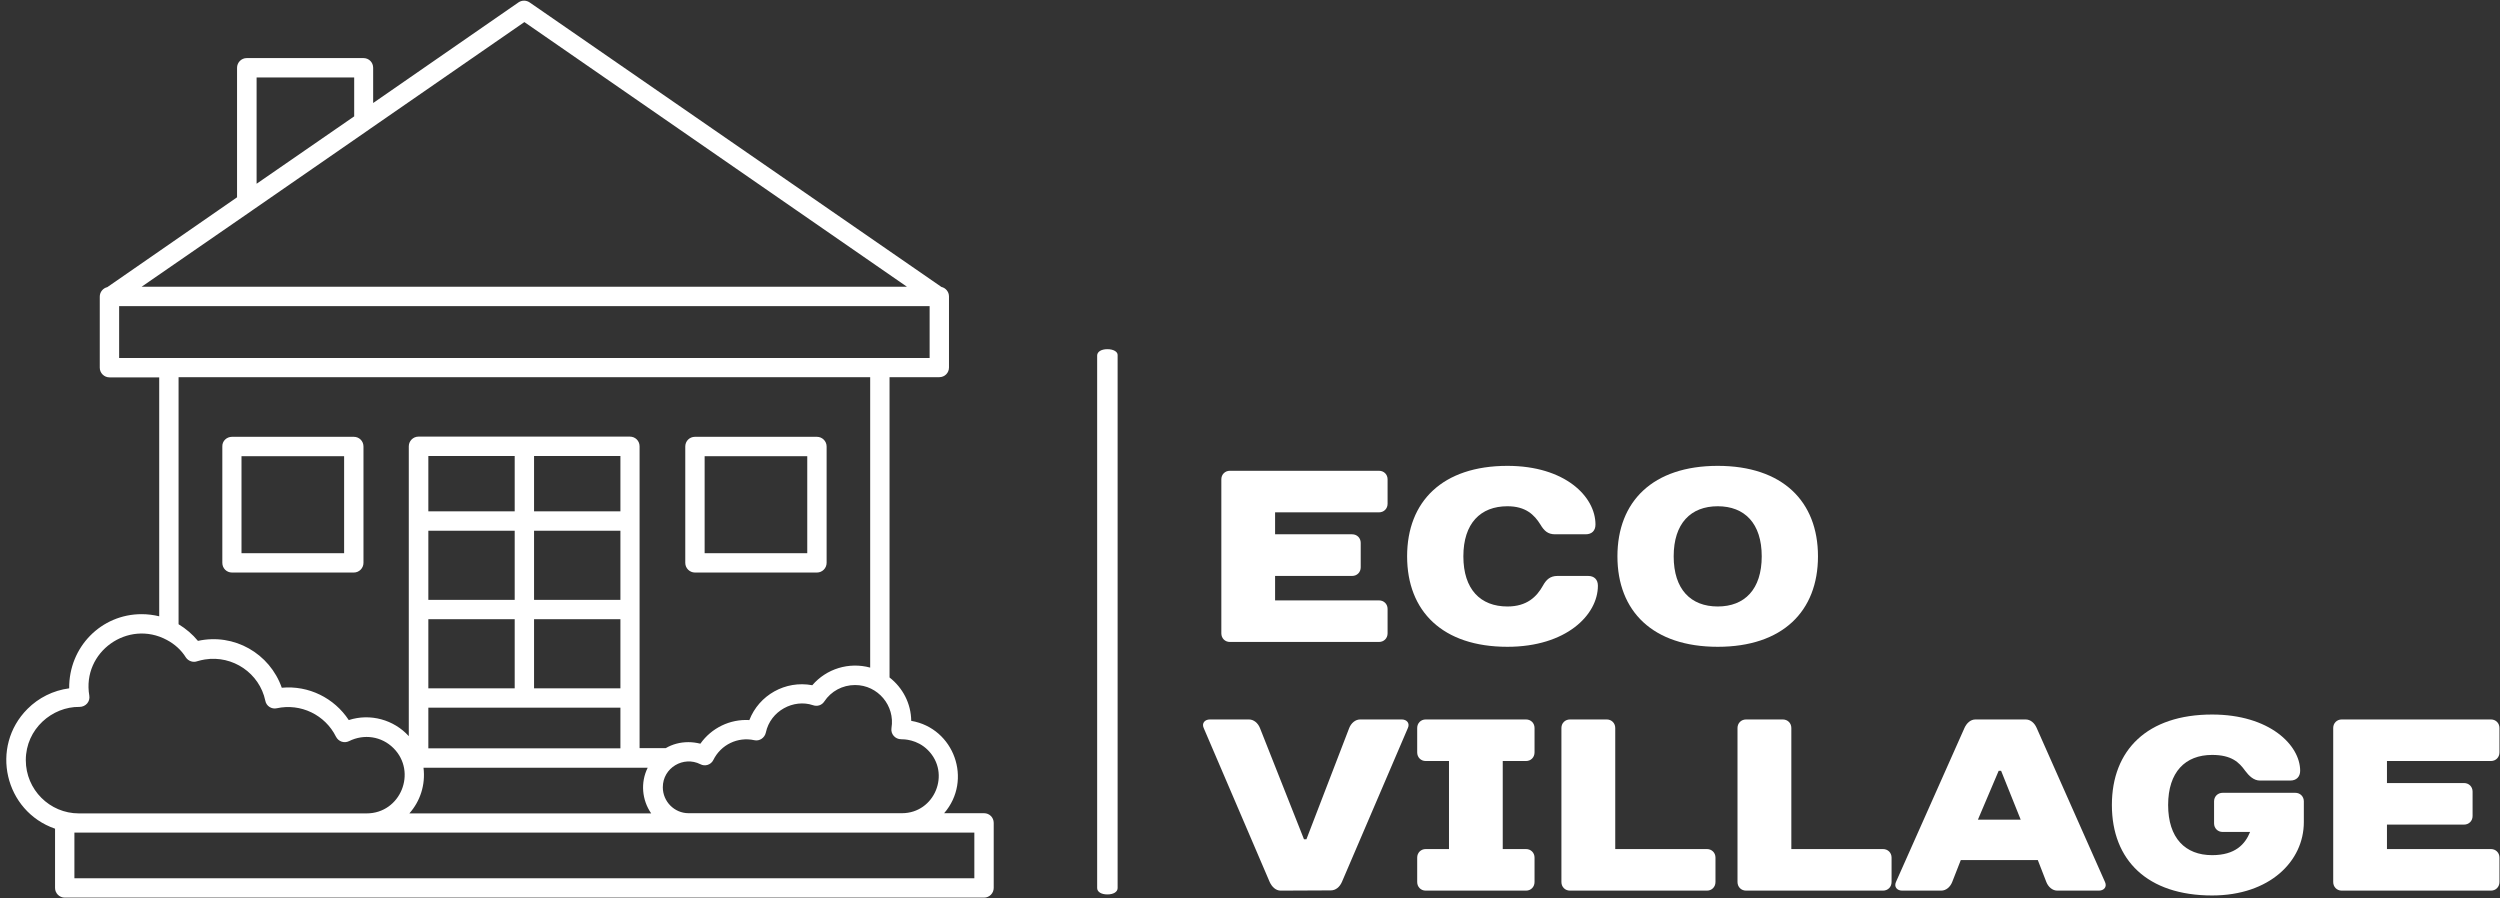 <svg width="320" height="115" viewBox="0 0 320 115" fill="none" xmlns="http://www.w3.org/2000/svg">
<rect x="0" y="0" width="320" height="115" fill="#333333" stroke="none"/>
<path d="M143.055 45.432V113.669C143.055 114.159 142.531 114.487 141.746 114.487C140.96 114.487 140.436 114.159 140.436 113.669V45.513C140.436 45.023 140.96 44.695 141.746 44.695C142.531 44.695 143.055 45.023 143.055 45.432Z" fill="white"/>
<path d="M177.611 61.35C177.611 60.73 177.141 60.26 176.511 60.26H157.421C156.801 60.26 156.331 60.73 156.331 61.35V81.07C156.331 81.7 156.801 82.17 157.421 82.17H176.511C177.141 82.17 177.611 81.7 177.611 81.07V77.94C177.611 77.32 177.141 76.85 176.511 76.85H163.211V73.72H173.071C173.701 73.72 174.171 73.25 174.171 72.62V69.49C174.171 68.86 173.701 68.39 173.071 68.39H163.211V65.58H176.511C177.141 65.58 177.611 65.11 177.611 64.48V61.35Z" fill="white"/>
<path d="M192.951 59.63C184.651 59.63 180.111 64.17 180.111 71.21C180.111 78.25 184.651 82.79 192.951 82.79C200.461 82.79 204.531 78.72 204.531 74.97C204.531 74.19 204.061 73.72 203.281 73.72H199.361C198.421 73.72 197.921 74.19 197.491 74.97C196.701 76.38 195.451 77.63 192.951 77.63C189.501 77.63 187.311 75.44 187.311 71.21C187.311 66.99 189.501 64.8 192.951 64.8C195.291 64.8 196.391 65.89 197.171 67.14C197.641 67.93 198.111 68.39 199.051 68.39H202.961C203.751 68.39 204.221 67.93 204.221 67.14C204.221 63.54 200.301 59.63 192.951 59.63Z" fill="white"/>
<path d="M219.871 77.63C216.421 77.63 214.231 75.44 214.231 71.21C214.231 66.99 216.421 64.8 219.871 64.8C223.311 64.8 225.501 66.99 225.501 71.21C225.501 75.44 223.311 77.63 219.871 77.63ZM219.871 59.63C211.571 59.63 207.031 64.17 207.031 71.21C207.031 78.25 211.571 82.79 219.871 82.79C228.161 82.79 232.701 78.25 232.701 71.21C232.701 64.17 228.161 59.63 219.871 59.63Z" fill="white"/>
<path d="M161.271 93.18C161.021 92.56 160.491 92.09 159.861 92.09H154.861C154.231 92.09 153.791 92.56 154.071 93.18L162.521 112.9C162.811 113.53 163.311 114 163.931 114L170.351 113.97C170.971 113.97 171.481 113.53 171.761 112.9L180.211 93.18C180.491 92.56 180.051 92.09 179.431 92.09H174.101C173.481 92.09 172.951 92.56 172.701 93.18L167.221 107.43H166.911L161.271 93.18Z" fill="white"/>
<path d="M196.421 93.18C196.421 92.56 195.951 92.09 195.331 92.09H182.491C181.871 92.09 181.401 92.56 181.401 93.18V96.31C181.401 96.94 181.871 97.41 182.491 97.41H185.471V108.68H182.491C181.871 108.68 181.401 109.15 181.401 109.77V112.9C181.401 113.53 181.871 114 182.491 114H195.331C195.951 114 196.421 113.53 196.421 112.9V109.77C196.421 109.15 195.951 108.68 195.331 108.68H192.351V97.41H195.331C195.951 97.41 196.421 96.94 196.421 96.31V93.18Z" fill="white"/>
<path d="M219.581 109.77C219.581 109.15 219.111 108.68 218.491 108.68H206.751V93.18C206.751 92.56 206.281 92.09 205.661 92.09H200.961C200.331 92.09 199.861 92.56 199.861 93.18V112.9C199.861 113.53 200.331 114 200.961 114H218.491C219.111 114 219.581 113.53 219.581 112.9V109.77Z" fill="white"/>
<path d="M242.121 109.77C242.121 109.15 241.651 108.68 241.021 108.68H229.291V93.18C229.291 92.56 228.821 92.09 228.191 92.09H223.501C222.871 92.09 222.401 92.56 222.401 93.18V112.9C222.401 113.53 222.871 114 223.501 114H241.021C241.651 114 242.121 113.53 242.121 112.9V109.77Z" fill="white"/>
<path d="M261.931 112.9C262.181 113.53 262.711 114 263.341 114H268.661C269.291 114 269.731 113.53 269.441 112.9L260.681 93.15C260.401 92.53 259.901 92.09 259.271 92.09H252.861C252.231 92.09 251.731 92.56 251.451 93.18L242.681 112.9C242.401 113.53 242.841 114 243.471 114H248.471C249.101 114 249.631 113.53 249.881 112.9L250.981 110.09H260.841L261.931 112.9ZM255.831 98.66H256.141L258.651 104.92H253.171L255.831 98.66Z" fill="white"/>
<path d="M294.891 102.57C294.891 101.95 294.421 101.48 293.801 101.48H284.501C283.871 101.48 283.401 101.95 283.401 102.57V105.39C283.401 106.02 283.871 106.49 284.501 106.49H288.011C287.381 108.05 286.131 109.46 283.151 109.46C279.711 109.46 277.521 107.27 277.521 103.04C277.521 98.82 279.711 96.63 283.151 96.63C285.631 96.63 286.601 97.57 287.381 98.66C287.851 99.29 288.471 99.91 289.261 99.91H293.171C293.921 99.91 294.421 99.44 294.421 98.66C294.421 95.38 290.511 91.46 283.151 91.46C274.861 91.46 270.321 96 270.321 103.04C270.321 110.09 274.861 114.62 283.151 114.62C290.511 114.62 294.891 110.24 294.891 105.23V102.57Z" fill="white"/>
<path d="M319.931 93.18C319.931 92.56 319.461 92.09 318.841 92.09H299.741C299.121 92.09 298.651 92.56 298.651 93.18V112.9C298.651 113.53 299.121 114 299.741 114H318.841C319.461 114 319.931 113.53 319.931 112.9V109.77C319.931 109.15 319.461 108.68 318.841 108.68H305.531V105.55H315.391C316.021 105.55 316.491 105.08 316.491 104.45V101.32C316.491 100.7 316.021 100.23 315.391 100.23H305.531V97.41H318.841C319.461 97.41 319.931 96.94 319.931 96.31V93.18Z" fill="white"/>
<path fill-rule="evenodd" clip-rule="evenodd" d="M18.124 78.613C18.892 78.613 19.66 78.712 20.379 78.886V48.303H14.01C13.341 48.303 12.77 47.758 12.77 47.064V37.968C12.77 37.374 13.192 36.878 13.737 36.754L30.342 25.255V8.675C30.342 8.005 30.887 7.435 31.581 7.435H46.525C47.219 7.435 47.764 7.981 47.764 8.675V13.185L66.377 0.298C66.823 0 67.393 0.025 67.814 0.323L120.503 36.729C121.049 36.853 121.47 37.349 121.47 37.944V47.039C121.47 47.733 120.925 48.278 120.231 48.278H113.861V86.717C115.547 88.031 116.612 90.038 116.637 92.269C122.139 93.21 124.518 99.852 120.85 104.09H125.956C126.65 104.09 127.195 104.635 127.195 105.329V113.657C127.195 114.326 126.65 114.896 125.956 114.896H8.285C7.616 114.896 7.046 114.351 7.046 113.657V106.073C0.602 103.842 -1.331 95.59 3.526 90.732C4.939 89.319 6.798 88.378 8.855 88.105C8.805 82.801 12.969 78.613 18.124 78.613ZM22.857 79.902C23.799 80.472 24.642 81.191 25.336 82.033C29.97 81.017 34.53 83.644 36.067 88.031C39.512 87.709 42.783 89.344 44.642 92.169C47.393 91.277 50.416 92.12 52.325 94.227V57.126C52.325 56.457 52.87 55.887 53.564 55.887H80.627C81.321 55.887 81.866 56.432 81.866 57.126V95.763H85.212C86.055 95.267 87.046 94.995 88.112 94.995C88.632 94.995 89.153 95.069 89.648 95.193C91.061 93.186 93.44 92.021 95.918 92.169C97.157 88.972 100.528 87.064 103.973 87.709C105.782 85.602 108.657 84.71 111.383 85.453V48.278H22.857V79.902ZM54.208 98.266C54.481 100.447 53.787 102.554 52.399 104.115H83.353C82.164 102.405 81.965 100.15 82.907 98.266H54.208ZM46.922 106.569H9.524V112.417H124.716V106.569H46.922ZM21.346 81.909C16.414 79.257 10.466 83.421 11.432 89.047C11.556 89.79 10.986 90.484 10.168 90.484C6.699 90.435 3.303 93.285 3.303 97.3C3.303 101.067 6.352 104.115 10.094 104.115H46.922C51.284 104.115 53.415 98.811 50.367 95.763C48.855 94.251 46.6 93.904 44.666 94.871C44.047 95.168 43.328 94.92 43.006 94.301C41.618 91.5 38.495 89.989 35.422 90.658C34.778 90.806 34.084 90.385 33.96 89.691C33.217 86.172 29.797 83.842 26.228 84.412C25.906 84.462 25.583 84.536 25.261 84.635C24.741 84.834 24.121 84.635 23.799 84.165C23.204 83.198 22.337 82.43 21.346 81.909ZM109.45 87.684C107.839 87.684 106.377 88.477 105.509 89.79C105.187 90.286 104.592 90.459 104.047 90.261C101.618 89.443 98.62 90.955 98.025 93.78C97.876 94.45 97.207 94.896 96.563 94.747C94.431 94.276 92.275 95.317 91.309 97.275C91.011 97.894 90.243 98.142 89.648 97.82C87.492 96.73 84.84 98.266 84.84 100.769C84.84 102.603 86.327 104.09 88.136 104.09H115.448C119.636 104.09 121.742 98.985 118.768 96.011C117.381 94.623 115.671 94.623 115.348 94.623C114.58 94.623 113.985 93.954 114.109 93.186C114.58 90.335 112.374 87.684 109.45 87.684ZM54.828 88.105H65.881V79.257H54.828V88.105ZM68.359 88.105H79.413V79.257H68.359V88.105ZM79.413 90.583H54.828V95.788H79.413V90.583ZM54.828 76.779H65.881V67.931H54.828V76.779ZM68.359 76.779H79.413V67.931H68.359V76.779ZM54.828 65.453H65.881V58.365H54.828V65.453ZM68.359 65.453H79.413V58.365H68.359V65.453ZM29.697 55.912H45.286C45.98 55.912 46.525 56.457 46.525 57.151V72.046C46.525 72.715 45.98 73.285 45.286 73.285H29.697C29.003 73.285 28.458 72.739 28.458 72.046V57.151C28.433 56.457 29.003 55.912 29.697 55.912ZM44.047 58.39H30.912V70.806H44.047V58.39ZM88.954 55.912H104.568C105.237 55.912 105.807 56.457 105.807 57.151V72.046C105.807 72.715 105.262 73.285 104.568 73.285H88.954C88.285 73.285 87.715 72.739 87.715 72.046V57.151C87.715 56.457 88.26 55.912 88.954 55.912ZM103.329 58.39H90.193V70.806H103.329V58.39ZM18.124 36.705H116.092L67.12 2.826L47.343 16.506C47.294 16.556 47.244 16.581 47.17 16.63L32.374 26.866C32.324 26.915 32.275 26.94 32.2 26.989L18.124 36.705ZM118.992 39.183H15.249V45.825H118.992V39.183ZM45.336 14.895V9.914H32.845V23.52L45.336 14.895Z" fill="white"/>
</svg>
